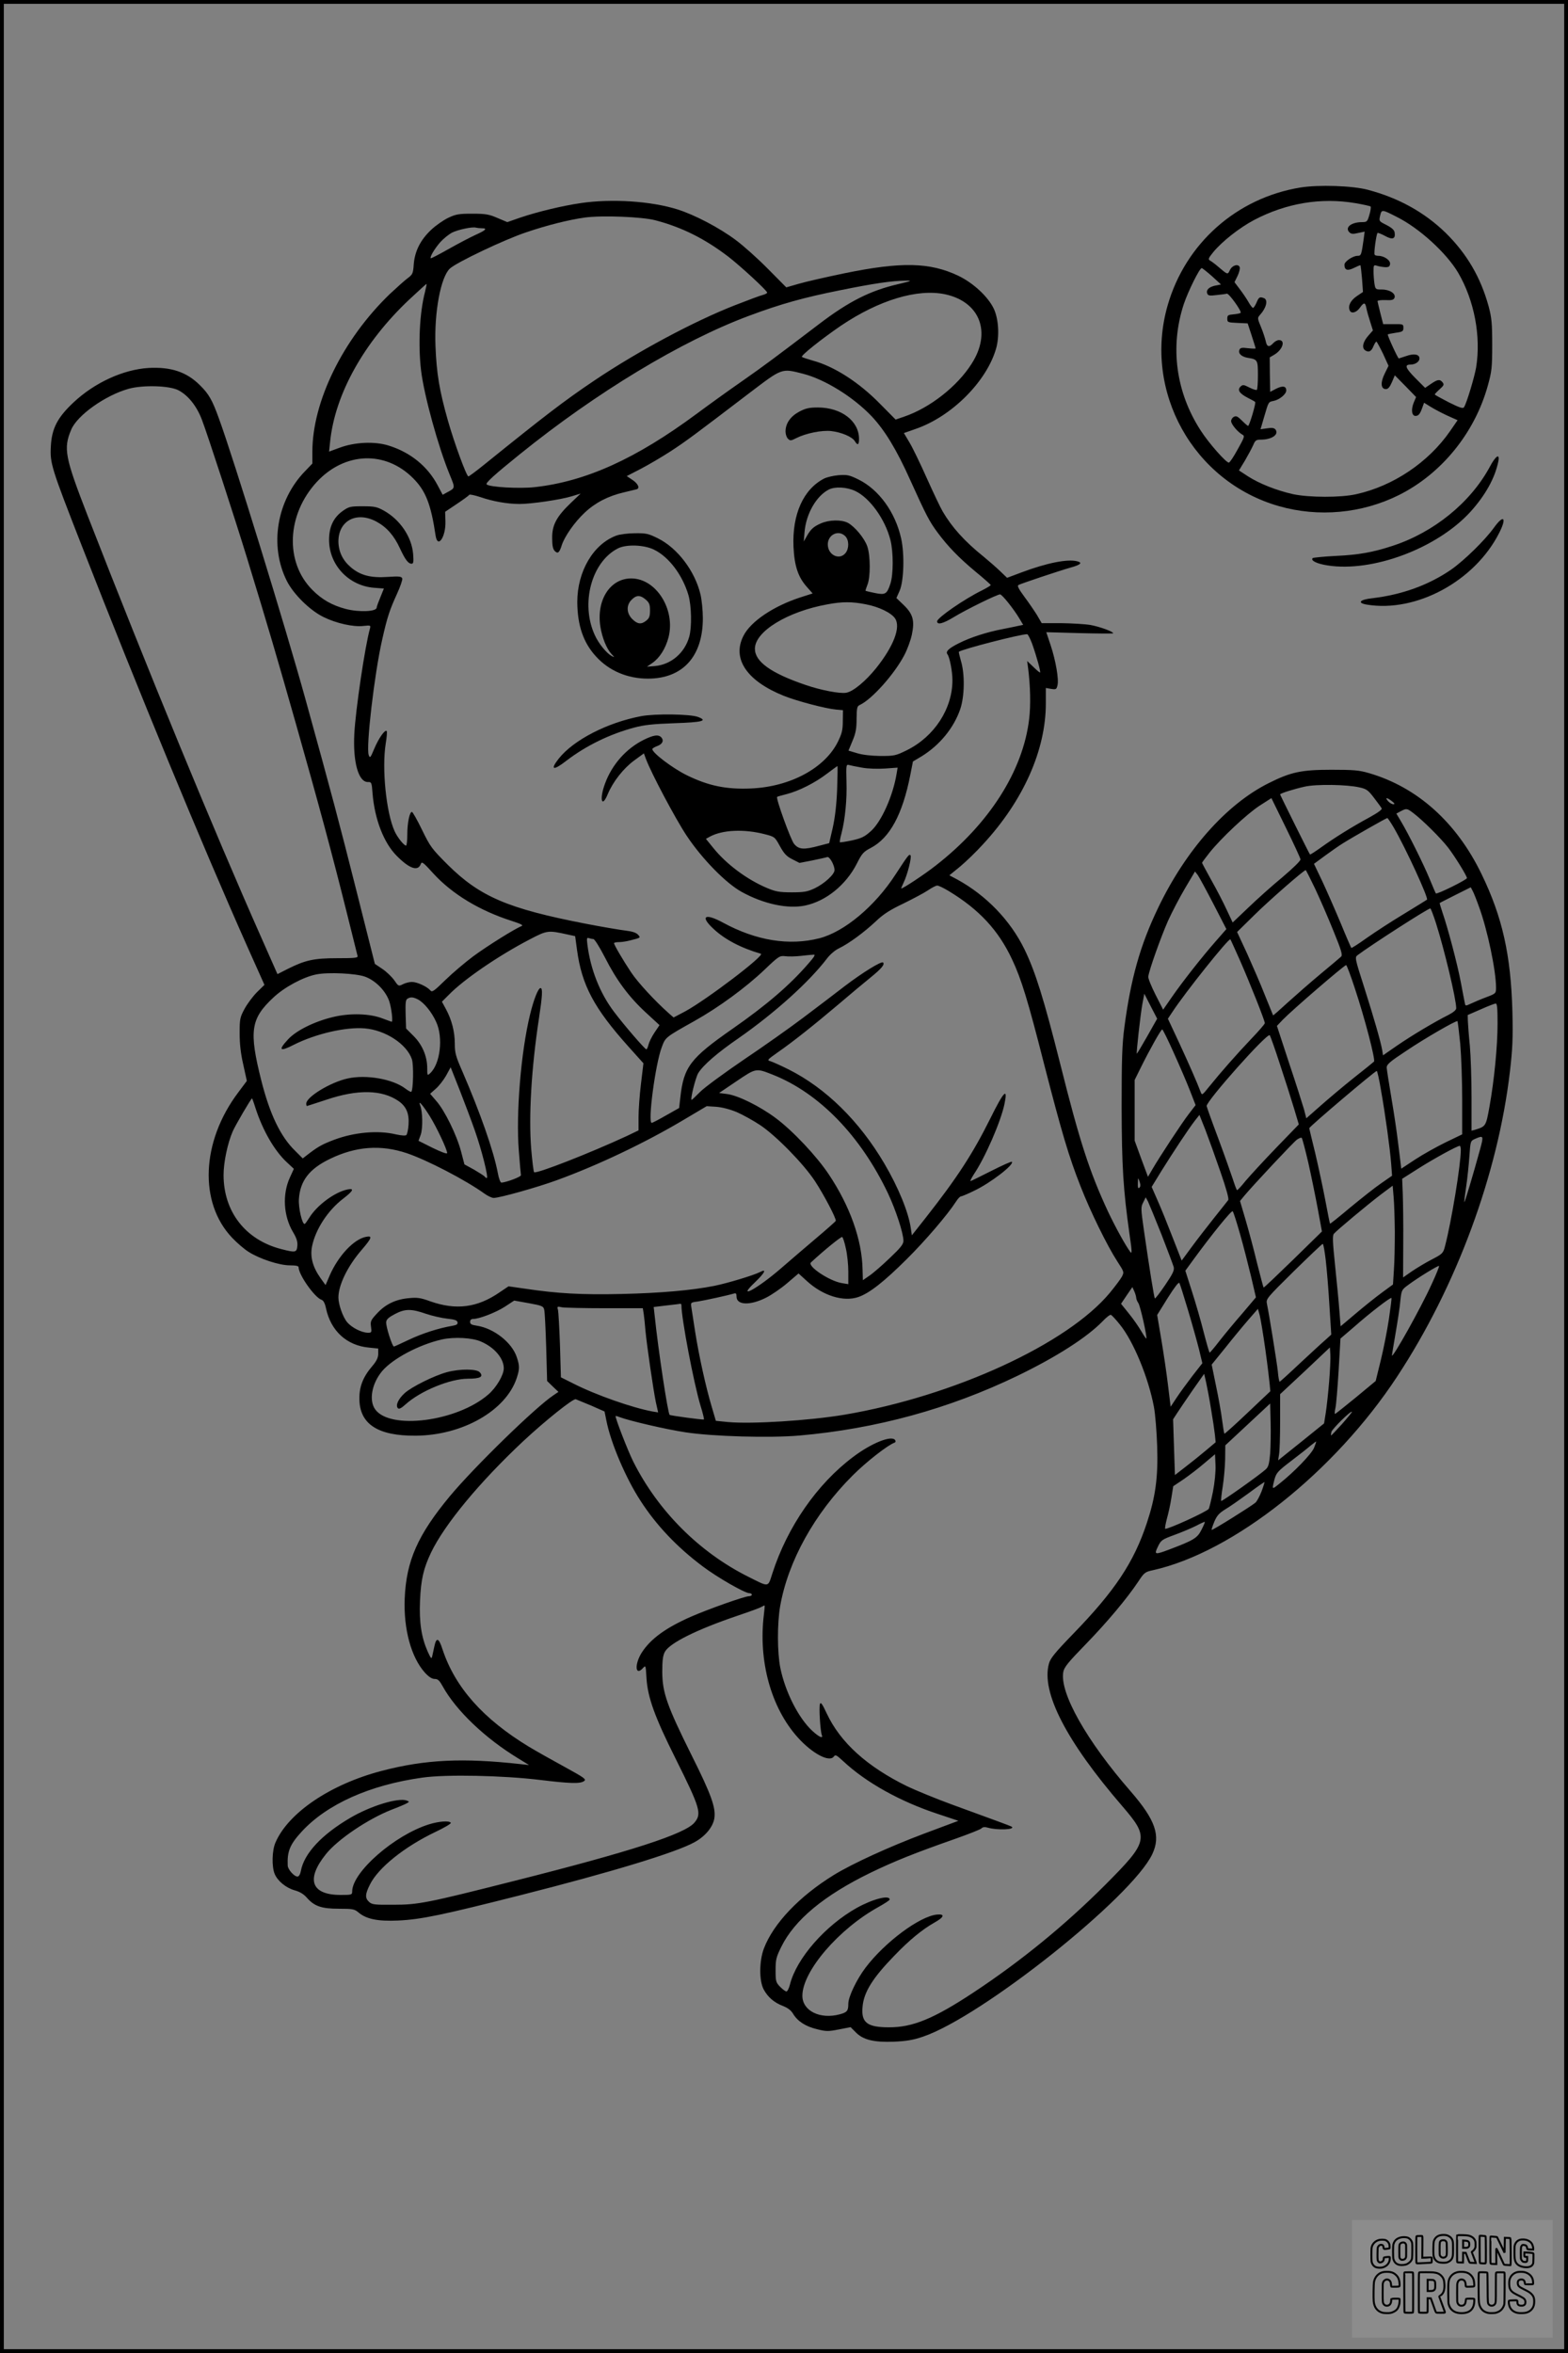 <?xml version="1.0" encoding="UTF-8"?>
<svg xmlns="http://www.w3.org/2000/svg" version="1.0" width="1024pt" height="1536pt" viewBox="0 0 1024 1536" preserveAspectRatio="xMidYMid meet">
  <rect x="0" y="0" width="1024" height="1536" fill="#808080" stroke="none"/>
  <g transform="translate(0.00 0.00) scale(1)">
    <g transform="translate(0,1536) scale(0.1,-0.1)" fill="#000000" stroke="none">
      <path d="M8493 14136 c-417 -68 -752 -365 -868 -771 -160 -560 167 -1149 727 -1309 259 -74 542 -48 783 72 279 139 497 407 582 717 25 90 28 116 28 265 0 141 -4 177 -23 249 -52 190 -142 344 -281 481 -138 134 -307 228 -508 281 -100 27 -322 34 -440 15z m358 -102 c52 -9 97 -19 100 -22 3 -4 0 -28 -8 -54 -13 -45 -16 -48 -48 -48 -70 0 -114 -35 -83 -66 12 -12 24 -13 57 -5 l43 9 -6 -46 c-15 -107 -17 -112 -40 -112 -31 0 -86 -37 -86 -58 0 -36 20 -42 62 -21 22 11 41 19 43 17 1 -2 6 -42 10 -89 l6 -85 -40 -27 c-40 -27 -59 -63 -47 -92 9 -25 43 -17 66 15 28 39 36 38 44 -5 4 -19 15 -58 25 -88 l17 -54 -28 -32 c-37 -41 -46 -80 -24 -97 24 -17 42 -9 56 27 7 16 15 29 19 29 3 -1 22 -36 43 -79 l36 -79 -25 -51 c-29 -58 -26 -101 8 -101 14 0 25 13 39 45 l19 45 70 -71 69 -71 -15 -35 c-19 -46 -14 -88 11 -88 20 0 30 12 46 58 l10 28 42 -26 c24 -15 73 -41 110 -58 l67 -30 -49 -71 c-141 -204 -372 -359 -613 -412 -100 -23 -308 -22 -412 0 -107 24 -219 68 -294 116 l-60 39 39 64 c21 36 45 81 54 101 13 31 19 36 49 36 73 0 122 34 96 67 -9 10 -24 12 -54 7 l-43 -6 24 82 c29 99 27 96 62 103 38 8 82 44 82 68 0 29 -23 33 -67 11 l-38 -20 -2 112 -1 113 29 17 c56 33 76 96 31 96 -10 0 -27 -9 -37 -20 -26 -29 -42 -25 -49 13 -4 17 -17 59 -31 92 -24 58 -24 60 -6 80 41 45 54 98 25 109 -27 10 -33 7 -48 -29 -8 -19 -19 -35 -23 -35 -4 0 -18 17 -30 39 -12 21 -37 58 -57 84 l-34 45 20 41 c11 23 17 48 14 57 -9 24 -49 13 -64 -19 -15 -31 -13 -32 -79 24 -17 15 -40 32 -49 37 -16 9 -14 15 20 57 58 70 170 158 266 209 210 110 436 148 661 110z m271 -90 c148 -74 325 -236 401 -365 105 -180 150 -414 117 -618 -11 -63 -62 -234 -79 -259 -6 -11 -28 -4 -100 32 -50 26 -91 48 -91 51 0 3 14 18 32 34 28 25 30 31 19 45 -18 22 -32 20 -76 -10 l-38 -26 -65 65 c-63 64 -72 87 -31 87 32 0 59 19 59 40 0 28 -37 34 -89 15 -24 -8 -45 -15 -46 -15 -6 0 -76 152 -72 157 3 2 27 7 54 11 43 6 48 10 48 32 0 24 -2 25 -66 24 l-66 0 -18 70 c-10 39 -18 75 -19 80 0 5 23 8 52 7 42 -2 53 1 59 15 10 27 -31 54 -82 54 -41 0 -43 1 -49 38 -3 20 -6 57 -6 81 0 40 1 43 23 36 12 -4 36 -8 52 -9 24 -1 31 4 33 21 3 24 -39 53 -77 53 -11 0 -22 3 -24 8 -6 9 11 133 19 141 2 3 25 -6 49 -19 49 -27 69 -20 63 21 -2 17 -17 31 -53 50 -50 25 -50 25 -42 61 10 42 11 42 109 -8z m-1207 -387 l59 -54 -36 -7 c-41 -8 -63 -28 -54 -52 5 -14 16 -16 62 -10 30 3 60 7 66 9 14 3 99 -116 90 -125 -4 -4 -25 -8 -47 -10 -35 -3 -40 -6 -40 -28 0 -24 3 -25 66 -28 l67 -3 26 -79 c14 -44 26 -81 26 -84 0 -3 -22 -2 -50 1 -40 5 -51 3 -56 -11 -9 -24 14 -45 56 -52 63 -10 65 -14 65 -113 0 -49 -3 -92 -7 -96 -3 -3 -25 3 -48 15 -39 20 -44 20 -59 6 -22 -22 -6 -45 48 -73 24 -12 46 -24 48 -27 7 -6 -38 -156 -46 -156 -4 0 -22 16 -41 35 -27 27 -37 32 -52 24 -10 -5 -18 -18 -18 -28 0 -20 42 -70 73 -88 17 -9 15 -16 -30 -96 -26 -48 -52 -87 -58 -87 -18 0 -129 125 -182 207 -164 251 -204 549 -112 828 29 86 103 235 117 235 4 0 34 -24 67 -53z"></path>
      <path d="M3792 14034 c-119 -17 -283 -57 -393 -94 l-86 -30 -64 27 c-55 24 -78 28 -164 28 -88 0 -107 -3 -158 -27 -31 -15 -82 -50 -112 -79 -69 -65 -106 -138 -113 -224 -4 -60 -7 -67 -41 -92 -20 -15 -71 -61 -115 -102 -307 -296 -506 -702 -506 -1030 l0 -77 -49 -51 c-184 -190 -233 -486 -118 -715 43 -86 151 -193 240 -236 83 -41 195 -66 261 -58 46 5 48 4 42 -17 -33 -118 -94 -532 -102 -686 -10 -186 27 -316 88 -316 24 1 26 -3 31 -75 14 -168 73 -322 158 -407 83 -84 139 -103 157 -53 7 18 16 11 83 -63 122 -133 300 -241 509 -308 65 -21 80 -29 65 -35 -40 -15 -223 -129 -315 -197 -52 -39 -134 -108 -181 -154 -76 -74 -87 -82 -99 -68 -21 25 -86 55 -120 55 -17 0 -44 -7 -59 -15 -28 -14 -29 -14 -57 27 -16 22 -50 55 -77 73 l-49 33 -123 488 c-108 428 -160 625 -330 1239 -130 470 -470 1574 -566 1835 -43 119 -65 158 -123 215 -87 87 -189 121 -336 113 -165 -10 -353 -96 -491 -226 -104 -98 -141 -169 -147 -286 -6 -111 3 -139 201 -646 376 -962 784 -1949 1079 -2612 l115 -257 -48 -47 c-26 -26 -63 -75 -81 -108 -31 -57 -33 -67 -33 -161 0 -69 7 -133 24 -206 l23 -105 -56 -75 c-242 -321 -258 -720 -40 -949 31 -33 79 -74 106 -91 71 -46 201 -89 271 -89 39 0 57 -4 57 -12 0 -50 106 -199 150 -213 12 -4 22 -22 29 -56 32 -148 136 -243 282 -256 l59 -6 0 -34 c0 -25 -10 -47 -39 -81 -60 -70 -85 -134 -84 -213 1 -165 120 -243 368 -241 305 2 588 163 659 375 20 60 20 82 0 140 -32 94 -149 186 -260 203 -34 5 -44 10 -44 25 0 12 7 19 19 19 41 0 149 42 208 80 l61 40 95 -17 c88 -16 96 -20 101 -43 4 -14 9 -124 13 -245 l6 -220 37 -36 37 -35 -31 -21 c-117 -77 -520 -470 -679 -661 -208 -251 -284 -421 -294 -667 -8 -199 42 -384 132 -484 26 -28 46 -41 64 -41 21 0 31 -10 52 -48 88 -159 277 -339 494 -471 l70 -43 -55 6 c-379 42 -624 30 -907 -44 -334 -87 -610 -273 -694 -468 -23 -52 -25 -158 -5 -205 19 -46 74 -91 131 -107 33 -9 59 -25 79 -48 49 -56 96 -72 210 -72 90 0 101 -2 128 -25 51 -43 127 -58 258 -52 151 7 288 36 805 167 588 149 1009 277 1130 344 70 38 120 98 130 155 11 69 -19 155 -150 416 -159 320 -189 405 -190 540 0 77 4 107 17 132 32 58 209 146 478 237 74 25 143 50 152 56 10 5 19 10 21 10 2 0 0 -26 -4 -57 -38 -305 46 -611 222 -806 94 -104 205 -163 234 -124 11 15 17 11 61 -29 149 -140 374 -265 621 -346 l132 -44 -222 -83 c-229 -86 -470 -196 -592 -271 -224 -138 -394 -316 -456 -479 -31 -81 -32 -210 -2 -267 27 -51 69 -87 127 -109 30 -12 52 -28 65 -50 29 -49 81 -83 155 -101 60 -15 73 -16 144 -2 l77 15 33 -33 c48 -50 119 -67 251 -62 82 4 125 11 189 33 384 130 1364 910 1497 1191 57 120 21 223 -140 409 -289 331 -466 645 -441 781 6 31 32 63 145 179 140 144 271 300 345 411 38 58 44 63 96 74 524 117 1185 641 1595 1265 387 588 658 1322 736 1992 17 147 20 214 16 388 -10 371 -65 618 -202 900 -163 337 -419 566 -734 658 -65 19 -100 22 -246 22 -198 0 -266 -15 -413 -89 -274 -138 -538 -436 -718 -811 -118 -245 -179 -463 -221 -780 -15 -115 -18 -208 -18 -520 1 -390 10 -540 53 -843 15 -100 15 -120 4 -105 -31 41 -98 163 -145 262 -122 262 -186 459 -313 966 -107 424 -162 601 -234 749 -92 188 -249 351 -439 455 l-51 27 70 57 c38 32 106 97 150 146 263 284 410 615 410 919 l0 101 35 -6 c31 -5 35 -3 41 23 10 38 -11 161 -45 263 l-28 84 218 -6 c121 -3 219 -4 219 -1 0 11 -88 43 -148 54 -35 6 -121 11 -191 12 l-128 0 -32 55 c-19 30 -56 84 -83 120 -35 48 -46 68 -37 74 16 9 264 92 341 114 66 18 80 32 42 41 -63 16 -198 -11 -361 -72 l-96 -36 -46 44 c-25 24 -73 66 -106 93 -127 102 -208 193 -268 295 -15 25 -62 124 -105 220 -43 96 -94 202 -114 234 l-35 59 77 27 c235 81 463 309 525 524 23 80 17 193 -15 261 -38 79 -134 168 -232 215 -186 88 -372 92 -743 16 -121 -25 -256 -56 -300 -69 l-80 -23 -120 121 c-66 67 -160 151 -210 188 -107 80 -269 165 -381 200 -172 54 -428 71 -632 41z m488 -112 c175 -46 324 -121 477 -238 79 -61 253 -221 253 -234 0 -4 -12 -11 -27 -15 -15 -3 -97 -34 -182 -67 -269 -105 -639 -303 -921 -493 -195 -131 -325 -231 -719 -549 -52 -42 -98 -76 -102 -76 -12 0 -91 214 -134 365 -55 194 -74 306 -81 485 -9 221 34 451 94 507 43 40 356 189 497 236 138 47 278 82 385 97 112 15 374 5 460 -18z m-1134 -52 c40 0 27 -13 -40 -43 -35 -16 -115 -58 -177 -93 -62 -35 -114 -62 -116 -60 -8 8 28 67 64 107 20 22 54 49 74 60 40 20 134 40 157 33 8 -2 25 -4 38 -4z m2719 -365 c-182 -42 -322 -113 -514 -259 -300 -228 -356 -270 -506 -375 -88 -61 -221 -157 -295 -212 -397 -294 -724 -442 -1058 -479 -101 -11 -296 0 -314 18 -9 9 52 64 217 197 499 403 1055 739 1495 903 209 78 356 119 595 167 222 45 339 62 430 63 45 1 39 -2 -50 -23z m-3090 -53 c-35 -134 -45 -345 -25 -512 20 -163 112 -497 187 -679 37 -90 37 -86 -19 -116 l-27 -15 -33 62 c-66 125 -179 216 -322 260 -91 28 -220 22 -319 -15 l-68 -25 7 66 c32 309 220 647 516 926 62 58 113 104 114 103 1 -1 -4 -26 -11 -55z m3397 -13 c228 -49 305 -249 173 -454 -94 -148 -272 -287 -438 -344 l-58 -20 -102 103 c-139 142 -301 245 -439 282 -34 10 -66 20 -71 24 -9 8 125 115 255 204 248 167 499 243 680 205z m-927 -519 c141 -36 327 -151 447 -277 86 -91 164 -219 253 -418 105 -232 124 -268 177 -340 69 -93 140 -166 248 -256 55 -45 100 -85 100 -88 0 -4 -26 -19 -57 -35 -113 -55 -293 -179 -293 -202 0 -25 39 -15 108 27 82 50 284 149 303 149 14 -1 90 -96 129 -162 l22 -37 -24 -5 c-13 -3 -61 -13 -107 -22 -106 -20 -214 -55 -289 -93 -68 -34 -89 -55 -74 -73 14 -19 32 -111 32 -168 0 -187 -118 -368 -297 -457 -73 -36 -82 -38 -173 -38 -60 1 -116 7 -152 18 l-57 17 26 63 c21 49 27 80 27 144 1 72 3 83 21 91 78 36 225 200 290 324 20 37 42 98 50 135 19 92 8 134 -54 194 l-47 45 20 45 c29 63 34 241 11 344 -38 171 -145 319 -279 385 -59 29 -73 32 -129 28 -35 -3 -77 -13 -95 -22 -136 -70 -209 -234 -200 -445 6 -126 30 -198 87 -262 l38 -43 -81 -26 c-175 -57 -324 -157 -371 -251 -76 -149 22 -294 263 -391 87 -35 275 -84 342 -90 l45 -4 -1 -71 c0 -59 -6 -82 -32 -135 -85 -172 -311 -294 -567 -305 -162 -7 -278 17 -419 86 -92 45 -226 146 -226 171 0 4 14 13 30 19 35 12 47 35 30 56 -19 22 -50 18 -117 -15 -114 -57 -206 -161 -251 -283 -39 -103 -23 -168 17 -71 34 81 102 168 173 220 l63 46 14 -38 c35 -93 192 -389 265 -499 101 -152 258 -312 361 -368 144 -79 301 -112 414 -88 136 29 265 134 336 272 34 68 44 79 92 104 124 65 207 218 258 477 l17 87 57 34 c118 73 210 185 252 308 28 82 31 226 5 313 -9 32 -16 60 -14 61 16 16 400 115 446 115 5 0 19 -27 32 -61 29 -81 59 -189 52 -189 -4 0 -24 17 -45 38 l-39 37 6 -45 c15 -115 18 -245 7 -334 -40 -338 -261 -685 -611 -957 -71 -56 -212 -149 -224 -149 -2 0 5 17 15 38 25 51 55 169 45 179 -9 9 -15 1 -98 -126 -134 -207 -334 -374 -497 -416 -197 -50 -412 -16 -629 102 -118 64 -152 43 -64 -39 74 -70 180 -126 311 -164 29 -9 -353 -299 -494 -376 l-76 -40 -32 28 c-90 80 -201 200 -245 266 -51 76 -112 180 -112 191 0 4 15 7 33 7 17 0 50 5 72 11 71 18 70 17 51 38 -12 13 -38 21 -79 26 -34 4 -154 24 -267 46 -504 98 -686 176 -896 384 -104 104 -114 117 -168 228 -31 64 -61 117 -66 117 -15 0 -30 -71 -30 -147 0 -40 -4 -73 -8 -73 -14 0 -57 54 -75 94 -55 121 -84 409 -58 572 7 42 10 79 6 82 -11 11 -52 -47 -81 -116 -25 -60 -28 -63 -36 -41 -19 50 37 531 88 754 33 147 49 194 96 297 22 48 38 94 35 102 -5 13 -20 15 -94 10 -111 -8 -180 10 -242 63 -53 45 -80 102 -81 168 0 137 120 200 250 129 66 -36 114 -91 152 -174 34 -73 54 -100 76 -100 12 0 14 12 10 63 -9 112 -85 224 -190 283 -47 26 -63 29 -140 29 -80 0 -89 -2 -129 -30 -61 -43 -90 -104 -90 -189 0 -164 128 -300 294 -313 l64 -5 -23 -57 c-13 -31 -24 -61 -24 -67 0 -27 -115 -32 -203 -9 -87 23 -155 61 -217 124 -181 181 -168 492 29 705 182 196 448 206 629 24 82 -82 116 -168 147 -376 14 -86 67 -6 64 95 l-2 62 76 51 c42 28 79 55 82 60 3 4 35 -3 72 -15 81 -28 176 -45 256 -45 78 0 268 28 340 50 l59 18 -64 -61 c-94 -90 -123 -145 -122 -230 0 -49 5 -72 17 -84 20 -20 30 -12 46 39 19 57 82 148 149 211 69 65 153 109 257 133 39 9 76 18 83 20 23 7 8 38 -29 62 l-36 24 91 47 c50 26 137 77 194 114 103 67 155 106 517 382 216 164 208 161 350 125z m-4079 -108 c63 -33 119 -103 153 -193 35 -91 214 -640 295 -904 140 -457 194 -642 320 -1085 150 -529 235 -844 332 -1233 36 -144 67 -269 69 -277 4 -13 -15 -15 -133 -15 -153 0 -209 -13 -323 -70 l-67 -34 -107 242 c-306 689 -739 1740 -1134 2754 -147 379 -158 435 -106 558 39 94 222 224 375 267 94 26 268 21 326 -10z m4419 -657 c95 -45 195 -183 230 -320 20 -78 20 -228 -1 -288 -22 -66 -33 -72 -101 -58 -31 6 -58 13 -60 14 -2 2 4 20 12 40 20 49 20 189 -1 250 -18 53 -82 130 -127 154 -43 22 -123 20 -177 -4 -48 -21 -67 -39 -94 -88 l-17 -30 5 61 c10 120 77 236 158 278 41 21 117 17 173 -9z m-65 -295 c25 -25 26 -80 2 -110 -40 -50 -116 -13 -116 56 0 64 70 98 114 54z m135 -445 c85 -16 167 -56 191 -93 37 -57 -10 -180 -123 -322 -70 -87 -151 -154 -196 -162 -41 -8 -169 17 -267 51 -226 77 -330 152 -330 236 0 113 213 243 474 290 96 18 160 18 251 0z m-26 -1066 c37 -7 101 -9 149 -6 l84 6 -7 -42 c-24 -144 -99 -311 -167 -372 -41 -37 -61 -47 -124 -61 -41 -9 -77 -14 -79 -12 -2 2 2 27 10 56 24 92 37 224 33 340 -3 109 -2 113 17 108 11 -3 49 -11 84 -17z m-162 -141 c-4 -104 -14 -185 -29 -253 l-23 -99 -65 -17 c-101 -27 -133 -25 -164 12 -22 26 -120 297 -111 307 2 2 29 10 62 18 81 21 186 74 263 133 36 27 67 50 69 50 2 1 1 -68 -2 -151z m3411 12 c46 -10 57 -18 95 -68 24 -32 47 -62 50 -69 5 -7 -24 -28 -80 -59 -113 -61 -230 -134 -316 -196 -38 -27 -70 -48 -72 -46 -5 5 -195 388 -195 392 0 7 89 35 161 51 75 17 275 14 357 -5z m-385 -470 c1 -9 -48 -57 -120 -118 -67 -55 -167 -145 -222 -198 l-101 -96 -39 83 c-21 46 -66 133 -100 193 -33 60 -61 111 -61 114 0 2 22 32 49 66 76 95 241 250 326 306 l78 50 94 -192 c52 -106 95 -199 96 -208z m597 380 c18 -14 21 -20 9 -20 -9 0 -24 9 -34 20 -23 26 -8 26 25 0z m139 -77 c60 -45 180 -164 228 -226 44 -57 123 -185 123 -199 0 -11 -198 -109 -203 -100 -3 4 -21 47 -41 95 -39 95 -136 290 -186 374 l-31 52 28 15 c38 20 41 20 82 -11z m-127 -95 c80 -138 229 -463 217 -471 -2 -2 -69 -43 -149 -92 -80 -48 -189 -119 -243 -157 -54 -39 -100 -68 -102 -66 -2 2 -34 75 -70 163 -37 88 -91 211 -120 273 l-54 113 72 53 c40 29 92 66 117 81 60 38 283 165 290 165 3 0 22 -28 42 -62z m-4110 -43 c67 -17 68 -18 101 -78 27 -49 43 -67 81 -86 l47 -24 83 16 c46 10 90 19 98 22 15 6 48 -52 48 -85 0 -28 -67 -89 -130 -119 -47 -22 -68 -26 -150 -26 -80 0 -105 5 -158 27 -132 55 -268 156 -354 263 l-48 59 27 15 c82 44 222 50 355 16z m3597 -357 c32 -68 86 -192 120 -277 52 -127 60 -156 49 -166 -7 -7 -67 -57 -133 -112 -66 -55 -162 -139 -214 -186 -52 -48 -95 -86 -97 -85 -1 2 -25 62 -54 133 -28 72 -81 193 -116 271 l-65 140 113 111 c97 96 323 293 335 293 2 0 30 -55 62 -122z m-665 -98 l85 -165 -70 -80 c-88 -100 -218 -265 -289 -368 l-54 -78 -50 98 c-27 54 -49 107 -47 118 5 42 82 257 128 362 27 60 78 157 113 216 l64 108 18 -23 c9 -13 55 -97 102 -188z m-1731 85 c201 -121 328 -258 417 -449 60 -127 103 -267 209 -684 115 -446 161 -602 238 -797 64 -164 173 -386 239 -488 46 -71 46 -71 30 -102 -9 -16 -44 -63 -77 -103 -277 -335 -1020 -676 -1734 -797 -233 -39 -606 -62 -760 -48 l-80 8 -28 95 c-38 128 -82 327 -107 485 -11 72 -22 144 -25 161 -5 31 -5 32 42 38 45 7 197 40 236 52 13 4 17 0 17 -20 0 -56 88 -60 193 -7 34 17 96 59 137 94 l75 64 55 -50 c104 -95 238 -137 335 -104 73 25 168 100 316 247 122 121 266 289 323 377 11 18 26 33 31 33 6 0 44 16 85 36 108 51 265 172 248 190 -4 3 -64 -24 -135 -60 -71 -36 -132 -66 -135 -66 -4 0 6 19 21 43 74 109 177 345 201 461 23 111 -4 84 -93 -96 -114 -229 -216 -386 -422 -648 l-90 -114 -7 47 c-15 104 -81 266 -173 422 -163 277 -382 492 -625 614 -52 26 -106 50 -120 54 -22 6 -18 10 50 58 98 68 234 176 396 313 71 61 165 139 208 174 74 60 95 86 83 99 -11 10 -133 -65 -250 -154 -63 -49 -185 -141 -271 -206 -86 -65 -260 -188 -388 -274 -128 -87 -256 -181 -285 -210 -29 -29 -54 -53 -56 -53 -11 0 25 145 43 175 32 52 124 132 265 229 236 165 457 364 575 518 20 27 54 56 80 68 64 31 162 103 239 175 50 48 93 75 181 117 63 31 135 69 160 86 25 17 52 31 60 31 8 1 41 -15 73 -34z m3466 -105 c55 -149 111 -417 111 -527 0 -37 -1 -39 -62 -62 -35 -13 -80 -32 -101 -42 -37 -17 -37 -17 -41 4 -3 12 -14 73 -26 135 -22 117 -84 352 -120 456 -11 33 -19 60 -18 61 2 2 48 25 103 53 l100 50 12 -23 c7 -12 26 -60 42 -105z m-281 -107 c55 -173 132 -496 132 -555 0 -11 -19 -27 -52 -44 -90 -45 -239 -134 -335 -200 l-91 -63 -6 37 c-11 59 -52 202 -118 410 -60 187 -61 193 -42 207 85 64 459 305 475 305 3 0 20 -44 37 -97z m-5673 -73 l51 -11 12 -88 c31 -232 111 -382 337 -634 l97 -108 -16 -133 c-9 -73 -16 -172 -16 -219 l0 -86 -77 -37 c-242 -112 -592 -249 -605 -236 -4 4 -12 72 -19 152 -17 214 1 527 51 854 22 145 25 196 10 196 -15 0 -44 -72 -69 -175 -59 -243 -92 -643 -73 -885 6 -82 13 -155 14 -161 3 -11 -98 -48 -128 -49 -6 0 -17 28 -23 63 -28 146 -114 391 -232 664 -43 98 -49 120 -49 181 0 77 -20 155 -58 225 l-26 48 45 45 c97 100 325 256 529 362 113 59 119 60 245 32z m170 -30 c8 0 41 -53 75 -119 76 -150 157 -259 269 -362 l88 -81 -33 -49 c-18 -27 -35 -62 -39 -79 -4 -16 -10 -30 -14 -30 -9 0 -143 155 -211 245 -92 121 -154 278 -174 439 -5 41 -4 47 10 42 9 -3 22 -6 29 -6z m4223 -140 c67 -153 162 -392 162 -409 0 -6 -40 -52 -89 -103 -95 -100 -199 -218 -274 -311 -47 -58 -47 -59 -57 -33 -21 56 -71 171 -140 320 l-73 156 28 42 c85 130 370 486 380 476 2 -2 30 -64 63 -138z m-2816 -17 c-124 -144 -275 -273 -497 -428 -277 -193 -320 -249 -342 -449 l-8 -69 -85 -48 c-47 -27 -89 -49 -94 -49 -27 0 24 386 66 495 24 64 22 63 213 170 159 89 336 219 457 334 94 90 100 93 136 89 20 -3 66 -2 102 2 36 4 73 8 83 8 14 2 6 -13 -31 -55z m3566 -165 c64 -192 136 -468 125 -478 -4 -4 -64 -53 -133 -107 -69 -55 -166 -137 -217 -182 l-92 -81 -15 58 c-9 31 -52 167 -97 301 l-80 244 38 40 c63 65 401 356 414 357 4 0 30 -69 57 -152z m-6463 76 c70 -26 136 -95 158 -163 14 -44 24 -131 15 -131 -2 0 -28 10 -58 21 -84 33 -213 37 -325 10 -122 -29 -240 -88 -293 -145 -68 -73 -56 -84 39 -35 142 71 337 116 460 106 136 -11 276 -103 309 -202 12 -36 9 -199 -4 -212 -3 -3 -20 7 -39 21 -81 62 -255 93 -376 66 -112 -24 -271 -121 -271 -164 0 -9 2 -16 4 -16 2 0 59 19 127 41 204 69 363 66 471 -8 51 -35 71 -82 66 -154 -2 -33 -9 -63 -14 -68 -5 -6 -32 -4 -69 4 -115 28 -271 14 -402 -35 -74 -28 -102 -43 -158 -85 l-48 -37 -49 49 c-96 93 -166 239 -222 461 -81 322 -69 402 79 540 72 68 195 134 280 151 78 16 261 7 320 -15z m5107 -389 c-36 -63 -66 -114 -68 -113 -4 5 23 248 36 322 l13 69 42 -82 42 -81 -65 -115z m-4763 241 c40 -21 90 -82 119 -146 48 -102 27 -276 -39 -336 -18 -17 -19 -16 -19 34 0 77 -33 154 -90 210 l-48 48 -3 92 c-2 73 0 95 11 102 21 13 37 12 69 -4z m7051 -156 c0 -150 -22 -373 -53 -545 -23 -128 -24 -128 -94 -150 l-23 -6 0 216 c0 119 -5 271 -11 338 -7 67 -12 140 -13 161 l-1 40 85 37 c47 21 91 38 98 38 9 1 12 -31 12 -129z m-244 -132 c7 -79 13 -244 13 -368 l0 -225 -108 -52 c-59 -29 -149 -79 -199 -112 l-91 -60 -5 42 c-3 23 -10 85 -17 137 -6 52 -24 176 -41 275 -17 99 -31 191 -32 205 -1 21 18 38 129 111 120 81 325 199 333 193 2 -1 10 -67 18 -146z m-1871 -60 c38 -84 86 -195 106 -247 l37 -95 -43 -56 c-46 -59 -193 -283 -240 -364 l-28 -48 -44 118 -43 118 0 198 0 198 41 83 c58 117 131 247 139 247 4 0 38 -69 75 -152z m693 -73 c33 -99 74 -228 92 -288 l32 -107 -149 -154 c-81 -84 -170 -181 -198 -214 -27 -34 -52 -61 -56 -61 -3 -1 -15 32 -28 72 -13 39 -56 161 -97 271 -41 109 -74 202 -74 206 0 35 395 479 412 462 4 -4 34 -88 66 -187z m-5257 -435 c45 -128 91 -310 78 -310 -4 0 -10 4 -13 9 -4 5 -35 25 -69 45 l-64 35 -22 84 c-28 107 -107 268 -161 329 l-41 48 36 32 c20 17 51 56 68 86 l30 55 59 -149 c32 -82 77 -201 99 -264z m1947 364 c302 -120 572 -398 751 -774 51 -108 101 -261 101 -310 0 -22 -19 -46 -90 -113 -50 -48 -109 -99 -133 -115 l-42 -29 -2 71 c-4 193 -82 412 -220 619 -79 119 -236 286 -348 369 -102 76 -243 146 -315 156 l-54 7 114 77 c129 87 126 86 238 42z m3970 -97 c29 -162 59 -382 67 -482 l6 -80 -72 -50 c-40 -27 -130 -99 -202 -158 -71 -60 -130 -107 -131 -105 -2 2 -15 68 -30 148 -15 80 -45 219 -66 309 -22 90 -40 164 -40 166 0 10 428 373 441 374 3 1 16 -54 27 -122z m-7349 -122 c48 -147 124 -278 205 -353 l45 -42 -26 -57 c-50 -109 -42 -250 20 -355 24 -40 31 -63 29 -90 -4 -45 -12 -46 -105 -22 -234 60 -377 244 -377 484 0 82 26 207 60 285 18 41 120 215 126 215 1 0 12 -29 23 -65z m1137 -50 c46 -74 114 -218 114 -242 0 -8 -37 6 -93 33 l-94 47 15 41 c14 42 12 151 -4 190 -16 40 16 4 62 -69z m2006 25 c39 -17 108 -55 153 -85 102 -68 282 -251 357 -365 59 -90 141 -246 136 -260 -2 -4 -59 -55 -128 -113 -69 -58 -172 -147 -230 -197 -155 -134 -294 -209 -171 -92 66 63 81 93 34 68 -44 -22 -210 -72 -298 -90 -147 -29 -347 -47 -605 -53 -263 -6 -419 3 -627 34 l-112 16 -58 -39 c-146 -101 -285 -118 -453 -59 -62 23 -86 26 -137 21 -87 -7 -154 -39 -209 -98 -43 -46 -46 -53 -41 -89 5 -37 4 -39 -21 -39 -41 1 -105 33 -135 69 -28 33 -57 116 -57 161 0 81 60 205 152 311 67 78 72 94 28 85 -79 -15 -180 -123 -236 -250 l-28 -65 -33 46 c-51 72 -69 139 -55 208 23 111 103 234 204 311 66 51 74 69 26 59 -84 -18 -199 -104 -248 -184 -14 -22 -27 -41 -31 -41 -16 -1 -41 106 -37 163 8 119 68 197 203 262 169 82 332 94 502 37 133 -45 385 -176 507 -264 21 -15 48 -28 60 -28 38 0 285 69 413 116 267 97 578 245 828 394 l150 89 62 -4 c39 -3 89 -16 135 -35z m3158 -389 c38 -109 57 -178 51 -185 -4 -6 -46 -58 -92 -116 -46 -58 -113 -144 -148 -192 l-64 -87 -59 151 c-32 83 -76 192 -98 241 l-39 89 65 106 c80 128 176 273 217 326 l30 38 39 -98 c21 -55 65 -177 98 -273z m574 59 c19 -85 47 -221 62 -302 l27 -147 -189 -185 c-104 -101 -190 -183 -192 -181 -2 2 -21 74 -43 161 -21 88 -55 214 -75 282 l-36 122 27 33 c61 73 320 349 344 367 14 10 29 16 32 12 4 -4 23 -77 43 -162z m1122 88 c-49 -178 -100 -348 -103 -345 -2 2 4 47 12 101 8 53 17 142 21 198 7 100 7 100 38 114 55 24 56 20 32 -68z m-126 -5 c0 -95 -61 -466 -103 -627 -12 -47 -16 -51 -87 -88 -41 -21 -100 -57 -131 -78 l-56 -39 1 222 c1 122 -1 267 -3 322 l-4 100 104 66 c99 63 255 149 272 149 4 0 7 -12 7 -27z m-2099 -246 c-8 -8 -11 0 -10 29 1 39 1 39 11 11 7 -21 7 -32 -1 -40z m1668 -287 c0 -85 -2 -198 -6 -250 l-6 -95 -75 -55 c-41 -30 -118 -92 -171 -137 l-96 -81 -8 101 c-4 56 -17 189 -28 295 -16 154 -18 196 -8 208 18 22 222 192 309 258 l75 56 6 -72 c4 -40 7 -143 8 -228z m-1524 -18 c40 -103 76 -199 80 -213 5 -21 -5 -43 -56 -118 -34 -50 -64 -89 -67 -87 -5 5 -35 191 -72 448 -20 139 -20 149 -4 179 l16 33 15 -27 c7 -15 47 -112 88 -215z m513 3 c22 -77 54 -202 72 -277 l32 -137 -88 -104 c-49 -56 -116 -137 -149 -179 -33 -43 -62 -77 -65 -78 -3 0 -20 60 -39 133 -18 72 -53 193 -77 267 l-43 135 51 70 c121 166 251 326 258 318 5 -4 26 -71 48 -148z m-2574 -95 c9 -38 16 -106 16 -151 l0 -82 -42 7 c-81 13 -228 111 -202 135 84 78 197 170 204 166 5 -3 16 -36 24 -75z m3134 -77 c7 -60 18 -193 24 -297 l12 -188 -34 -31 c-19 -16 -94 -85 -167 -153 -72 -68 -134 -124 -136 -124 -3 0 -9 30 -12 68 -7 63 -56 367 -71 440 -7 33 -3 37 175 213 100 98 185 179 189 179 5 0 13 -48 20 -107z m692 -155 c-70 -155 -260 -494 -260 -466 0 4 11 69 24 145 13 76 28 171 31 211 8 72 8 72 54 106 65 48 194 127 199 122 2 -3 -19 -56 -48 -118z m-1592 -169 c27 -90 59 -205 72 -256 l22 -92 -65 -83 c-35 -46 -82 -110 -103 -142 l-39 -59 -17 139 c-9 76 -29 211 -44 300 l-27 160 69 111 c44 70 72 106 76 98 4 -6 29 -86 56 -176z m-338 81 c0 -9 6 -25 14 -36 13 -19 59 -224 52 -232 -2 -1 -17 21 -34 50 -17 29 -53 81 -81 115 l-50 62 37 55 37 54 12 -26 c7 -15 12 -34 13 -42z m1650 -143 c-11 -74 -35 -195 -53 -268 l-33 -134 -129 -107 c-72 -59 -133 -107 -136 -108 -4 0 -3 17 2 38 5 20 14 131 21 245 l12 209 91 78 c102 90 236 193 242 187 2 -3 -6 -65 -17 -140z m-4620 94 c0 -88 81 -512 125 -658 15 -47 24 -87 22 -89 -4 -4 -219 25 -224 30 -12 12 -75 428 -97 642 l-7 62 83 10 c46 5 86 10 91 11 4 0 7 -3 7 -8z m-499 -21 l247 0 6 -38 c3 -20 8 -68 11 -107 9 -96 51 -385 68 -468 l15 -67 -37 6 c-130 24 -369 107 -518 183 l-80 40 -6 208 c-4 114 -10 219 -13 232 -7 23 -5 24 27 17 18 -3 145 -6 280 -6z m4313 -273 c14 -100 26 -202 28 -225 l4 -44 -148 -140 c-82 -78 -150 -139 -152 -137 -2 2 -9 43 -15 90 -6 48 -24 149 -40 224 l-28 137 90 111 c49 62 117 144 151 183 l61 70 12 -43 c6 -24 23 -126 37 -226z m-5483 237 c41 -14 103 -28 139 -32 49 -5 66 -11 68 -24 2 -13 -6 -18 -35 -23 -88 -15 -194 -49 -281 -90 -51 -24 -96 -45 -99 -45 -11 -2 -54 132 -51 160 2 18 17 31 57 52 66 35 107 35 202 2z m4532 -70 c89 -109 187 -347 223 -539 9 -49 18 -164 21 -255 7 -202 -11 -332 -67 -501 -85 -258 -210 -445 -482 -725 -121 -125 -149 -160 -158 -195 -51 -186 114 -506 479 -929 178 -207 173 -229 -113 -516 -261 -261 -550 -497 -856 -699 -260 -172 -400 -230 -555 -229 -142 0 -182 31 -172 134 8 95 66 188 207 333 99 103 182 171 263 217 63 35 70 57 16 52 -113 -11 -340 -180 -466 -346 -59 -78 -113 -191 -113 -236 0 -47 -8 -56 -55 -69 -129 -35 -245 22 -245 121 0 160 238 437 498 580 39 22 72 43 72 48 0 32 -109 4 -214 -54 -207 -116 -394 -330 -437 -500 -6 -25 -17 -46 -23 -46 -7 0 -25 14 -42 31 -27 28 -29 36 -29 108 0 69 4 85 37 152 87 177 281 337 583 484 155 75 287 128 555 222 85 30 161 60 169 67 9 10 22 11 43 5 59 -17 175 -13 157 5 -2 3 -47 20 -99 39 -52 19 -183 67 -290 106 -107 39 -240 94 -295 120 -263 129 -437 286 -526 476 -29 62 -39 76 -44 62 -8 -19 2 -177 12 -203 10 -26 -17 -14 -62 27 -90 83 -177 254 -209 411 -20 99 -21 289 -1 404 52 293 223 603 475 854 87 87 229 198 273 213 6 2 7 9 3 16 -22 34 -155 -19 -275 -110 -235 -176 -429 -456 -527 -760 -30 -93 -19 -91 -157 -22 -320 160 -589 429 -751 751 -35 70 -116 278 -116 298 0 2 12 -1 27 -7 67 -25 304 -80 430 -99 176 -27 550 -38 744 -21 501 44 976 174 1424 390 254 123 451 249 555 355 24 26 49 45 55 43 5 -2 32 -30 58 -63z m-4171 -112 c88 -38 148 -110 148 -174 0 -44 -49 -127 -102 -172 -204 -176 -641 -232 -738 -96 -42 59 -22 169 46 250 69 81 240 172 389 206 79 18 200 12 257 -14z m5538 -262 c-6 -74 -16 -166 -22 -203 l-11 -69 -150 -121 -150 -120 6 39 c4 21 7 119 7 216 l0 177 163 152 162 153 3 -45 c2 -24 -2 -105 -8 -179z m-771 -179 c11 -64 22 -138 25 -166 l5 -50 -62 -52 c-34 -29 -94 -77 -133 -107 l-71 -55 -6 182 -6 182 26 40 c14 22 60 89 101 149 l76 108 13 -57 c7 -32 22 -110 32 -174z m-4047 23 l86 -38 12 -59 c28 -145 127 -377 223 -524 104 -161 239 -303 406 -428 92 -70 275 -175 304 -175 9 0 17 -4 17 -10 0 -5 -8 -10 -19 -10 -28 0 -262 -83 -377 -133 -166 -73 -265 -145 -323 -235 -48 -76 -43 -156 7 -102 19 21 19 20 24 -65 8 -127 55 -255 190 -525 162 -325 172 -360 123 -418 -62 -74 -414 -188 -1175 -380 -569 -144 -627 -156 -791 -156 -121 -1 -139 1 -158 18 -28 25 -27 51 5 114 54 109 224 246 427 343 59 28 105 55 101 60 -9 15 -78 10 -142 -10 -225 -70 -501 -311 -502 -438 0 -22 -4 -23 -75 -23 -193 0 -229 102 -96 267 77 96 273 228 427 289 45 17 90 36 100 42 18 10 18 11 1 18 -55 21 -236 -34 -370 -113 -186 -109 -301 -232 -322 -346 -4 -22 -13 -37 -22 -37 -22 0 -63 46 -64 72 -4 92 14 137 90 220 165 180 445 306 790 354 156 22 526 14 766 -15 198 -24 264 -26 289 -8 17 12 4 21 -125 92 -79 43 -184 102 -234 132 -300 182 -483 388 -565 636 -24 75 -40 82 -53 21 -5 -21 -11 -50 -14 -64 -5 -22 -8 -19 -30 29 -41 93 -56 190 -50 331 6 140 23 212 72 315 89 185 317 460 603 728 144 134 324 278 342 273 8 -3 54 -22 102 -42z m4433 -312 c-6 -67 -11 -87 -28 -103 -35 -33 -287 -212 -292 -207 -2 2 2 44 10 93 8 50 15 131 16 180 l1 90 146 136 147 137 3 -122 c2 -66 0 -158 -3 -204z m470 193 c-37 -41 -69 -75 -72 -75 -2 0 -1 10 2 23 7 21 126 139 134 131 2 -2 -27 -37 -64 -79z m-183 -155 c-15 -40 -132 -161 -230 -238 -46 -37 -46 -37 -29 30 12 43 21 54 109 121 54 41 111 86 128 101 18 14 33 26 35 26 2 0 -4 -18 -13 -40z m-661 -289 c-12 -58 -24 -108 -28 -112 -25 -23 -257 -129 -283 -129 -4 0 1 29 10 64 10 35 24 98 30 139 l12 75 67 45 c36 25 98 72 136 105 l70 59 3 -71 c2 -42 -5 -114 -17 -175z m318 4 c-12 -31 -30 -65 -40 -74 -28 -24 -281 -182 -286 -178 -2 2 6 26 17 53 17 40 31 56 73 82 29 17 97 65 152 105 55 41 101 73 103 72 1 -1 -7 -28 -19 -60z m-393 -252 c-26 -53 -51 -68 -210 -128 -95 -36 -100 -34 -74 19 20 42 26 46 107 76 47 17 111 44 141 59 30 16 56 28 58 26 2 -2 -8 -25 -22 -52z"></path>
      <path d="M5220 12673 c-58 -31 -90 -77 -90 -130 0 -17 7 -39 16 -47 14 -14 19 -14 54 4 63 32 168 53 229 46 67 -8 135 -37 153 -65 19 -31 28 -26 28 14 0 117 -116 205 -269 205 -56 0 -79 -5 -121 -27z"></path>
      <path d="M4026 11864 c-151 -55 -256 -234 -256 -434 1 -151 39 -265 122 -355 85 -94 206 -145 339 -145 227 0 359 144 359 394 0 50 -7 119 -15 154 -36 153 -149 303 -277 367 -64 32 -78 35 -152 34 -44 0 -99 -7 -120 -15z m245 -92 c97 -47 186 -165 225 -297 20 -70 23 -209 5 -272 -30 -106 -118 -181 -224 -191 l-52 -4 35 24 c48 33 87 95 106 168 46 181 -80 382 -241 384 -140 2 -232 -141 -204 -316 12 -72 40 -142 72 -177 22 -23 22 -24 1 -13 -33 18 -85 81 -110 137 -94 205 -21 477 151 565 55 28 171 24 236 -8z m-54 -326 c23 -20 28 -32 28 -71 0 -37 -5 -51 -24 -66 -33 -27 -58 -24 -92 10 -38 38 -40 91 -4 126 30 31 56 32 92 1z"></path>
      <path d="M4187 10685 c-221 -42 -441 -155 -538 -277 -59 -75 -36 -81 51 -13 127 97 280 172 440 215 67 18 124 24 264 29 184 6 221 16 154 41 -51 19 -280 22 -371 5z"></path>
      <path d="M2920 6403 c-83 -22 -232 -96 -277 -137 -42 -38 -62 -81 -44 -99 7 -7 23 1 49 25 97 88 291 168 408 168 80 0 104 13 77 42 -20 23 -131 23 -213 1z"></path>
      <path d="M9729 12312 c-126 -233 -365 -427 -634 -515 -128 -42 -220 -59 -372 -66 -79 -4 -146 -11 -150 -14 -16 -16 26 -37 97 -48 294 -46 713 111 931 348 99 109 162 222 184 331 11 55 -17 38 -56 -36z"></path>
      <path d="M9756 11915 c-58 -81 -194 -214 -280 -274 -146 -100 -319 -163 -513 -186 -84 -9 -102 -31 -36 -42 323 -53 705 154 864 469 51 101 29 122 -35 33z"></path>
    </g>
  </g>
  <rect x="0.0" y="0.0" width="1024.0" height="1536.0" fill="none" stroke="black" stroke-width="5"></rect>
  <g transform="translate(882.93 1449.20) scale(0.128)" opacity="1.0">
    <rect x="0" y="0" width="1024.0" height="600.0" fill="white" fill-opacity="0.1"></rect>
    <g transform="translate(0,650) scale(0.1,-0.1)" stroke="none">
      <path fill="none" stroke="#000000" stroke-width="100" d="M4491 5720 c-164 -43 -269 -147 -319 -315 -19 -65 -29 -577 -13 -693 25 -190 116 -310 276 -367 63 -23 284 -32 370 -16 122 22 249 110 294 205 51 104 56 150 56 496 0 341 -4 385 -48 478 -46 100 -156 184 -282 217 -83 21 -241 19 -334 -5z m270 -273 c19 -12 43 -40 54 -62 18 -37 20 -64 23 -320 5 -339 -1 -384 -56 -436 -87 -82 -235 -56 -289 51 -22 43 -23 53 -23 335 0 314 7 370 52 412 34 32 66 42 139 42 53 1 73 -4 100 -22z"></path>
      <path fill="none" stroke="#000000" stroke-width="100" d="M5367 5723 c-4 -3 -7 -311 -7 -683 0 -618 1 -679 17 -691 12 -10 51 -14 152 -14 l136 0 3 248 2 248 67 -3 67 -3 34 -85 c18 -47 58 -152 89 -235 30 -82 63 -158 73 -168 14 -15 40 -19 165 -24 l148 -6 -5 34 c-4 19 -49 143 -102 276 -53 133 -96 246 -96 251 0 6 15 19 33 31 53 33 104 92 134 156 27 57 28 67 27 195 0 115 -4 144 -23 193 -31 80 -76 135 -148 183 -83 56 -166 82 -303 94 -129 11 -453 14 -463 3z m541 -300 c55 -27 77 -73 77 -163 0 -61 -4 -82 -23 -111 -34 -55 -73 -69 -191 -69 l-101 0 0 187 0 186 101 -6 c66 -4 114 -12 137 -24z"></path>
      <path fill="none" stroke="#000000" stroke-width="100" d="M6514 5685 c-4 -9 -5 -320 -2 -690 3 -511 7 -678 16 -687 19 -19 273 -30 291 -13 11 11 13 126 12 675 -1 364 -6 672 -11 685 -11 28 -27 31 -187 40 -99 6 -114 5 -119 -10z"></path>
      <path fill="none" stroke="#000000" stroke-width="100" d="M3355 5683 c-27 -3 -55 -9 -62 -15 -10 -8 -13 -150 -13 -683 0 -592 2 -674 15 -685 12 -10 52 -11 173 -6 362 15 578 29 590 38 8 7 12 46 12 129 0 108 -2 119 -20 129 -11 6 -24 9 -28 7 -4 -3 -103 -8 -221 -12 l-214 -7 5 545 c4 384 2 549 -5 556 -11 11 -120 12 -232 4z"></path>
      <path fill="none" stroke="#000000" stroke-width="100" d="M7067 5654 c-4 -4 -7 -310 -7 -680 0 -625 1 -673 18 -692 15 -18 31 -21 152 -24 l134 -3 -3 400 c-2 277 1 397 8 390 11 -11 153 -311 251 -530 96 -215 128 -281 142 -292 7 -6 82 -14 165 -17 l153 -7 11 28 c14 34 3 1333 -11 1347 -5 5 -70 11 -144 14 l-136 5 -1 -54 c-1 -30 -5 -200 -8 -379 l-6 -325 -73 150 c-40 83 -123 256 -184 385 -61 129 -117 242 -125 252 -11 12 -40 18 -121 22 -59 4 -130 9 -157 12 -28 3 -54 2 -58 -2z"></path>
      <path fill="none" stroke="#000000" stroke-width="100" d="M2507 5614 c-220 -49 -342 -159 -394 -357 -24 -91 -24 -641 0 -740 57 -233 232 -339 510 -310 56 6 127 21 158 33 76 29 187 114 226 174 64 95 67 114 71 505 2 232 -1 371 -8 404 -27 126 -116 235 -228 278 -74 29 -236 35 -335 13z m191 -281 c15 -11 36 -35 47 -54 19 -32 20 -52 20 -349 0 -309 0 -316 -23 -362 -31 -62 -75 -89 -155 -95 -53 -4 -67 -2 -97 19 -19 13 -44 41 -55 63 -19 37 -20 60 -20 350 0 337 2 351 60 405 54 51 169 63 223 23z"></path>
      <path fill="none" stroke="#000000" stroke-width="100" d="M8568 5491 c-133 -43 -219 -134 -262 -280 -13 -45 -16 -107 -16 -343 0 -320 9 -395 60 -506 73 -156 258 -255 506 -269 191 -11 324 47 376 165 19 42 22 70 26 288 4 209 3 242 -11 256 -19 18 -186 38 -347 41 l-105 2 -3 -95 c-1 -52 2 -102 7 -109 6 -10 33 -16 75 -19 l66 -4 0 -105 c0 -98 -1 -105 -26 -130 -23 -23 -31 -25 -99 -21 -64 3 -79 7 -112 34 -21 16 -49 52 -63 80 -25 49 -25 51 -25 324 0 303 6 348 56 402 28 29 32 30 99 26 105 -6 152 -50 167 -158 8 -53 9 -54 48 -62 22 -5 90 -10 150 -11 l110 -2 3 43 c4 52 -30 180 -66 245 -53 99 -179 183 -317 212 -96 20 -226 18 -297 -4z"></path>
      <path fill="none" stroke="#000000" stroke-width="100" d="M1390 5484 c-203 -45 -359 -207 -390 -404 -13 -83 -13 -616 0 -694 20 -123 100 -235 203 -281 98 -45 271 -51 387 -13 211 67 340 238 340 451 0 54 -3 69 -17 74 -24 9 -264 -15 -280 -28 -7 -7 -13 -31 -13 -60 0 -56 -13 -95 -43 -128 -31 -34 -95 -61 -144 -61 -35 0 -48 6 -77 35 -52 52 -58 99 -54 423 3 257 5 280 24 323 42 89 120 132 202 109 53 -14 72 -42 81 -120 11 -90 15 -92 150 -79 62 6 125 15 138 20 25 9 25 10 21 107 -3 82 -9 106 -33 155 -33 68 -97 130 -163 160 -60 27 -235 33 -332 11z"></path>
      <path fill="none" stroke="#000000" stroke-width="100" d="M1600 3845 c-239 -44 -424 -235 -476 -495 -22 -109 -33 -831 -15 -1000 31 -300 174 -492 425 -572 45 -15 100 -21 211 -25 181 -6 263 8 380 66 147 73 214 152 266 311 26 78 32 117 37 219 4 98 2 125 -9 132 -22 14 -393 11 -407 -3 -7 -7 -12 -39 -12 -73 0 -169 -84 -275 -217 -275 -68 0 -110 18 -150 64 -65 73 -68 99 -68 606 0 446 1 456 22 515 78 208 337 201 392 -11 6 -23 13 -75 16 -115 3 -41 10 -78 15 -83 10 -10 289 -10 357 0 63 9 67 18 60 147 -12 210 -62 331 -181 445 -86 82 -165 123 -280 146 -94 19 -261 20 -366 1z"></path>
      <path fill="none" stroke="#000000" stroke-width="100" d="M5376 3840 c-151 -39 -268 -118 -350 -237 -106 -157 -118 -245 -114 -863 4 -463 5 -477 27 -550 33 -106 72 -178 131 -243 123 -135 290 -197 526 -197 326 0 528 127 610 384 34 106 48 339 20 349 -29 12 -386 9 -400 -2 -7 -6 -16 -44 -20 -85 -17 -192 -81 -266 -226 -266 -93 1 -163 55 -197 152 -16 48 -18 92 -18 503 0 437 1 452 22 520 26 81 57 119 121 147 78 35 188 8 237 -56 30 -40 55 -133 55 -206 0 -92 6 -95 157 -92 70 1 161 5 201 8 87 8 88 9 78 158 -12 189 -62 314 -170 422 -76 76 -130 109 -241 144 -102 33 -337 38 -449 10z"></path>
      <path fill="none" stroke="#000000" stroke-width="100" d="M8441 3845 c-204 -45 -357 -196 -406 -402 -24 -99 -17 -331 13 -416 47 -137 141 -225 342 -323 334 -162 396 -203 438 -284 19 -37 23 -57 20 -116 -3 -59 -8 -77 -30 -107 -39 -50 -98 -70 -190 -65 -137 7 -187 57 -188 185 0 95 4 94 -223 86 -106 -3 -198 -10 -204 -16 -17 -13 -17 -107 1 -200 44 -226 196 -375 436 -423 103 -20 339 -15 435 10 199 53 340 189 391 377 21 78 28 222 15 311 -16 115 -56 191 -145 276 -85 81 -145 117 -386 235 -250 122 -298 173 -301 319 -3 109 52 167 164 175 115 8 183 -49 194 -164 3 -32 10 -64 16 -70 10 -14 340 -17 387 -4 24 7 25 9 22 92 -5 150 -54 269 -153 369 -69 70 -189 133 -297 155 -90 18 -265 18 -351 0z"></path>
      <path fill="none" stroke="#000000" stroke-width="100" d="M2710 3833 c-14 -2 -29 -9 -35 -14 -7 -7 -9 -354 -7 -1017 3 -910 5 -1008 20 -1019 20 -16 384 -18 413 -3 19 10 19 32 19 1019 0 923 -1 1010 -16 1022 -13 10 -61 14 -193 16 -97 1 -187 -1 -201 -4z"></path>
      <path fill="none" stroke="#000000" stroke-width="100" d="M3455 3833 c-47 -12 -45 32 -45 -1034 0 -987 0 -1009 19 -1019 12 -6 98 -10 210 -10 159 0 192 3 205 16 14 13 16 61 16 370 l0 355 81 -3 82 -3 88 -245 c49 -135 105 -292 124 -350 20 -58 45 -113 57 -122 18 -16 45 -18 229 -18 184 0 210 2 216 16 7 19 16 -7 -153 448 -74 197 -134 362 -134 366 0 4 23 22 50 40 162 104 228 273 217 560 -8 225 -46 336 -153 450 -104 110 -219 160 -413 179 -101 11 -657 13 -696 4z m721 -409 c64 -48 69 -61 72 -231 4 -176 -7 -223 -59 -267 -43 -36 -89 -46 -216 -46 l-113 0 0 286 0 286 144 -4 c127 -3 148 -5 172 -24z"></path>
      <path fill="none" stroke="#000000" stroke-width="100" d="M6510 3834 c-51 -11 -50 7 -50 -683 1 -672 7 -842 35 -951 45 -175 148 -311 289 -380 117 -58 200 -73 376 -68 124 4 156 9 225 32 108 37 176 79 246 153 61 66 117 169 140 258 9 37 13 248 16 831 4 727 3 782 -13 795 -13 11 -57 14 -204 14 -171 0 -190 -2 -209 -19 -21 -19 -21 -19 -21 -746 0 -782 0 -782 -52 -861 -64 -95 -228 -106 -302 -19 -61 73 -60 64 -66 877 -4 562 -8 745 -17 754 -13 13 -341 23 -393 13z"></path>
    </g>
  </g>
</svg>
